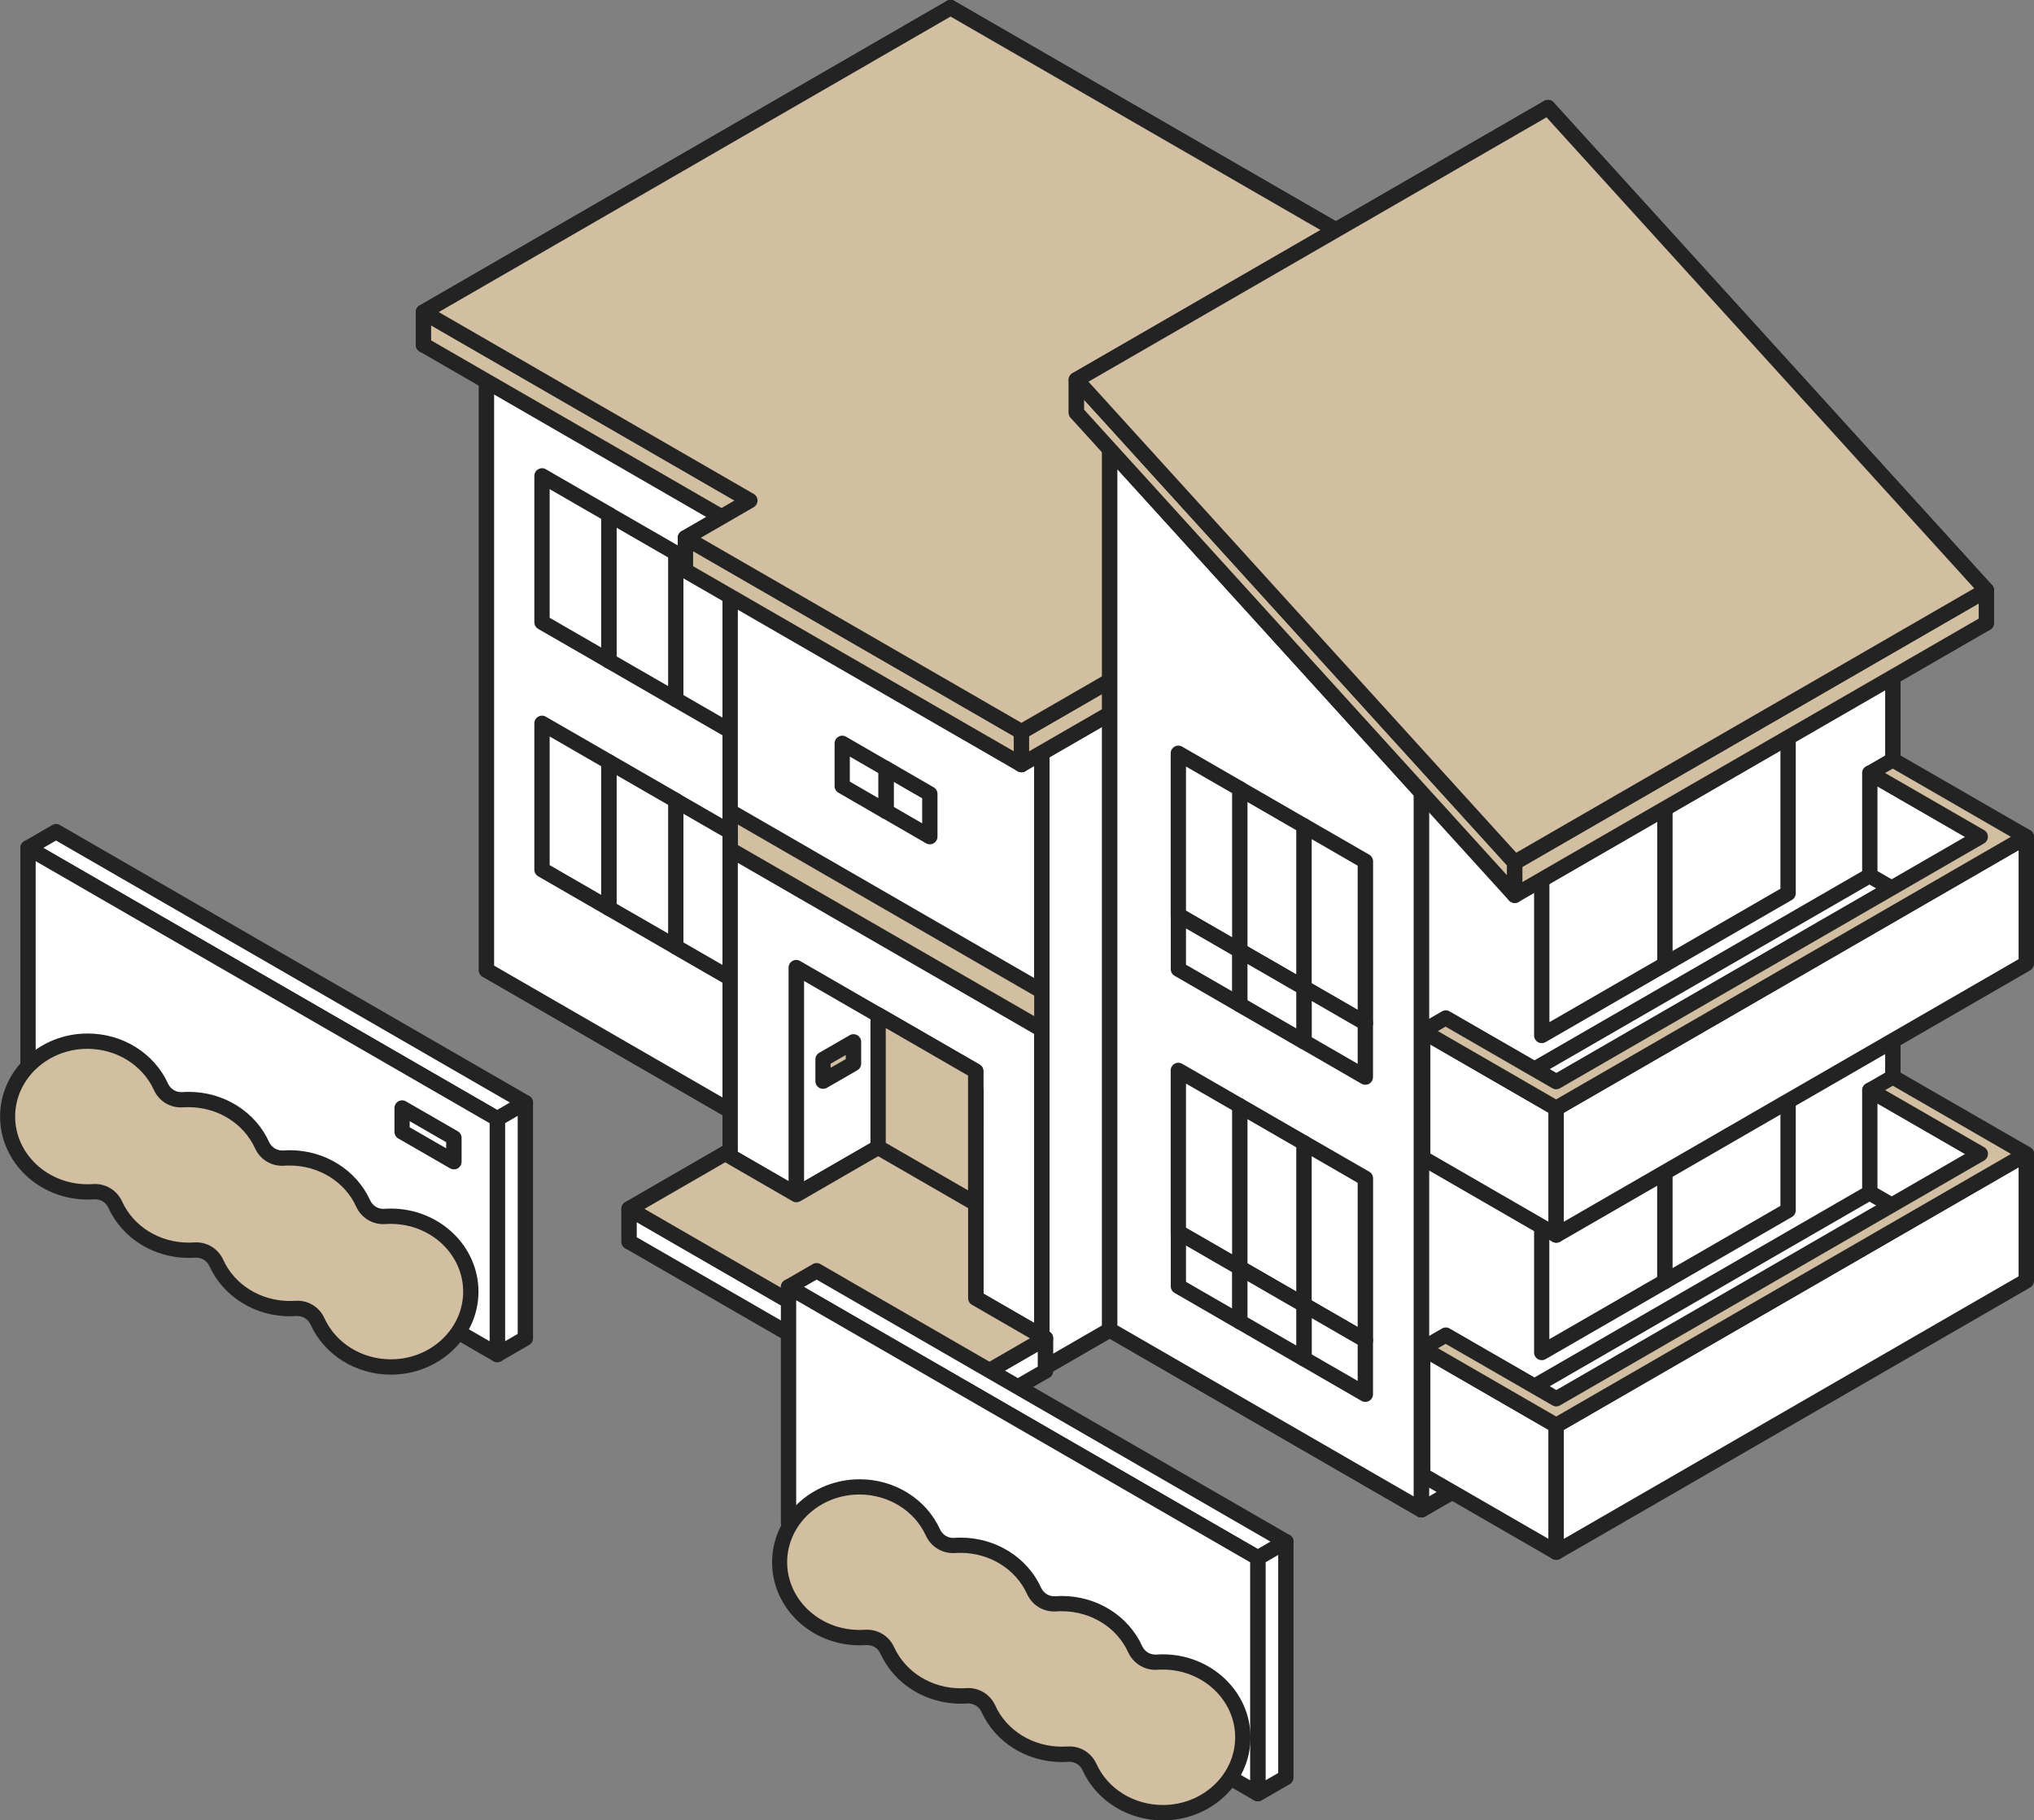 <?xml version="1.0" encoding="UTF-8"?>
<svg id="anime_x5F_house10" xmlns="http://www.w3.org/2000/svg" version="1.1" viewBox="0 0 245.71 219.91">
  <rect x="0" y="0" width="245.71" height="219.91" fill="#808080" stroke="none"/>
  <!-- Generator: Adobe Illustrator 29.2.1, SVG Export Plug-In . SVG Version: 2.1.0 Build 116)  -->
  <defs>
    <style>
      .st0 {
        fill: #232323;
      }

      .st1 {
        fill: #d2bea0;
      }

      .st2 {
        fill: #fff;
      }
    </style>
  </defs>
  <g id="GP03">
    <g id="Axo_Extrusion">
      <g id="Axo_Surface">
        <g>
          <polygon id="Axo_panel" class="st2" points="58.77 117.18 58.77 42.74 115.73 9.86 115.73 84.29 58.77 117.18"/>
          <path class="st0" d="M58.77,118.11c-.16,0-.32-.04-.46-.12-.29-.17-.46-.47-.46-.8V42.74c0-.33.18-.64.46-.8L115.27,9.05c.29-.17.64-.17.93,0,.29.17.46.47.46.8v74.44c0,.33-.18.64-.46.8l-56.96,32.89c-.14.08-.3.12-.46.12ZM59.69,43.28v72.3l55.11-31.82V11.46l-55.11,31.82Z"/>
        </g>
        <g>
          <polygon id="Axo_panel1" data-name="Axo_panel" class="st2" points="96.41 138.91 58.77 117.18 115.73 84.29 153.37 106.03 96.41 138.91"/>
          <path class="st0" d="M96.41,139.84c-.16,0-.32-.04-.46-.12l-37.64-21.73c-.29-.17-.46-.47-.46-.8s.18-.64.46-.8l56.96-32.89c.29-.17.64-.17.93,0l37.64,21.73c.29.17.46.47.46.8s-.18.64-.46.8l-56.96,32.89c-.14.08-.3.12-.46.12ZM60.62,117.18l35.79,20.66,55.11-31.82-35.79-20.66-55.11,31.82Z"/>
        </g>
        <g>
          <polygon id="Axo_panel2" data-name="Axo_panel" class="st2" points="96.41 64.48 96.41 138.91 153.37 106.03 153.37 31.59 96.41 64.48"/>
          <path class="st0" d="M96.41,139.84c-.16,0-.32-.04-.46-.12-.29-.17-.46-.47-.46-.8v-74.44c0-.33.18-.64.46-.8l56.96-32.89c.29-.17.64-.17.93,0,.29.17.46.47.46.8v74.44c0,.33-.18.64-.46.8l-56.96,32.89c-.14.08-.3.12-.46.12ZM97.34,65.01v72.3l55.11-31.82V33.19l-55.11,31.82Z"/>
        </g>
      </g>
      <g>
        <polygon id="Axo_base" class="st2" points="58.77 42.74 58.77 117.18 96.41 138.91 96.41 64.48 58.77 42.74"/>
        <path class="st0" d="M96.41,139.84c-.16,0-.32-.04-.46-.12l-37.64-21.73c-.29-.17-.46-.47-.46-.8V42.74c0-.33.18-.64.46-.8.29-.17.64-.17.93,0l37.64,21.73c.29.17.46.47.46.8v74.44c0,.33-.18.64-.46.8-.14.08-.3.12-.46.12ZM59.69,116.65l35.79,20.66v-72.3l-35.79-20.66v72.3Z"/>
      </g>
      <g>
        <g>
          <g>
            <polygon id="Axo_base1" data-name="Axo_base" class="st2" points="89.7 89.16 89.7 71.47 81.63 66.81 81.63 84.49 89.7 89.16"/>
            <path class="st0" d="M89.7,90.08c-.16,0-.32-.04-.46-.12l-8.08-4.66c-.29-.17-.46-.47-.46-.8v-17.68c0-.33.18-.64.46-.8.29-.17.64-.17.93,0l8.08,4.66c.29.17.46.47.46.8v17.68c0,.33-.18.64-.46.8-.14.08-.3.12-.46.12ZM82.55,83.96l6.22,3.59v-15.54l-6.22-3.59v15.54Z"/>
          </g>
          <g>
            <polygon id="Axo_base2" data-name="Axo_base" class="st2" points="81.63 84.49 81.63 66.81 73.55 62.15 73.55 79.83 81.63 84.49"/>
            <path class="st0" d="M81.63,85.42c-.16,0-.32-.04-.46-.12l-8.08-4.66c-.29-.17-.46-.47-.46-.8v-17.68c0-.33.18-.64.46-.8.29-.17.64-.17.93,0l8.08,4.66c.29.17.46.47.46.8v17.68c0,.33-.18.64-.46.8-.14.08-.3.12-.46.12ZM74.48,79.29l6.23,3.59v-15.54l-6.23-3.59v15.54Z"/>
          </g>
          <g>
            <polygon id="Axo_base3" data-name="Axo_base" class="st2" points="73.55 79.83 73.55 62.15 65.47 57.48 65.47 75.16 73.55 79.83"/>
            <path class="st0" d="M73.55,80.75c-.16,0-.32-.04-.46-.12l-8.08-4.66c-.29-.17-.46-.47-.46-.8v-17.68c0-.33.18-.64.46-.8.29-.17.64-.17.93,0l8.08,4.66c.29.17.46.47.46.8v17.68c0,.33-.18.64-.46.8-.14.08-.3.12-.46.12ZM66.4,74.63l6.22,3.59v-15.54l-6.22-3.59v15.54Z"/>
          </g>
        </g>
        <g>
          <g>
            <polygon id="Axo_base4" data-name="Axo_base" class="st2" points="89.7 119.04 89.7 101.36 81.63 96.69 81.63 114.38 89.7 119.04"/>
            <path class="st0" d="M89.7,119.97c-.16,0-.32-.04-.46-.12l-8.08-4.66c-.29-.17-.46-.47-.46-.8v-17.68c0-.33.18-.64.46-.8.29-.17.64-.17.93,0l8.08,4.66c.29.17.46.47.46.8v17.68c0,.33-.18.64-.46.8-.14.08-.3.12-.46.12ZM82.55,113.84l6.22,3.59v-15.54l-6.22-3.59v15.54Z"/>
          </g>
          <g>
            <polygon id="Axo_base5" data-name="Axo_base" class="st2" points="81.63 114.38 81.63 96.69 73.55 92.03 73.55 109.71 81.63 114.38"/>
            <path class="st0" d="M81.63,115.3c-.16,0-.32-.04-.46-.12l-8.08-4.66c-.29-.17-.46-.47-.46-.8v-17.68c0-.33.18-.64.46-.8.29-.17.64-.17.93,0l8.08,4.66c.29.17.46.47.46.8v17.68c0,.33-.18.64-.46.8-.14.08-.3.12-.46.12ZM74.48,109.18l6.23,3.59v-15.54l-6.23-3.59v15.54Z"/>
          </g>
          <g>
            <polygon id="Axo_base6" data-name="Axo_base" class="st2" points="73.55 109.71 73.55 92.03 65.47 87.37 65.47 105.05 73.55 109.71"/>
            <path class="st0" d="M73.55,110.64c-.16,0-.32-.04-.46-.12l-8.08-4.66c-.29-.17-.46-.47-.46-.8v-17.68c0-.33.18-.64.46-.8.29-.17.64-.17.93,0l8.08,4.66c.29.17.46.47.46.8v17.68c0,.33-.18.64-.46.8-.14.08-.3.12-.46.12ZM66.4,104.51l6.22,3.59v-15.54l-6.22-3.59v15.54Z"/>
          </g>
        </g>
      </g>
    </g>
    <g id="Axo_Extrusion1" data-name="Axo_Extrusion">
      <g>
        <polygon id="Axo_panel3" data-name="Axo_panel" class="st2" points="117.87 129.4 96.19 116.88 161.36 79.26 183.03 91.77 117.87 129.4"/>
        <path class="st0" d="M117.87,130.32c-.16,0-.32-.04-.46-.12l-21.67-12.51c-.29-.17-.46-.47-.46-.8s.18-.64.46-.8l65.16-37.62c.29-.17.64-.17.93,0l21.67,12.51c.29.17.46.47.46.8s-.18.64-.46.8l-65.17,37.62c-.14.08-.3.12-.46.12ZM98.05,116.88l19.82,11.44,63.31-36.55-19.82-11.44-63.31,36.55Z"/>
      </g>
      <g id="Axo_Surface1" data-name="Axo_Surface">
        <g>
          <polygon id="Axo_panel4" data-name="Axo_panel" class="st2" points="88.21 143.65 88.21 69.21 153.37 31.59 153.37 106.03 88.21 143.65"/>
          <path class="st0" d="M88.21,144.58c-.16,0-.32-.04-.46-.12-.29-.17-.46-.47-.46-.8v-74.44c0-.33.18-.64.46-.8l65.16-37.62c.29-.17.64-.17.93,0,.29.17.46.47.46.8v74.44c0,.33-.18.64-.46.8l-65.16,37.62c-.14.08-.3.12-.46.12ZM89.14,69.75v72.3l63.31-36.55V33.19l-63.31,36.55Z"/>
        </g>
        <g>
          <polygon id="Axo_panel5" data-name="Axo_panel" class="st2" points="96.19 148.26 88.21 143.65 153.37 106.03 161.36 110.64 96.19 148.26"/>
          <path class="st0" d="M96.19,149.19c-.16,0-.32-.04-.46-.12l-7.99-4.61c-.29-.17-.46-.47-.46-.8s.18-.64.46-.8l65.16-37.62c.29-.17.64-.17.93,0l7.99,4.61c.29.17.46.47.46.8s-.18.64-.46.8l-65.16,37.62c-.14.08-.3.12-.46.12ZM90.06,143.65l6.13,3.54,63.31-36.55-6.13-3.54-63.31,36.55Z"/>
        </g>
        <g>
          <polygon id="Axo_panel6" data-name="Axo_panel" class="st2" points="96.19 116.88 96.19 148.26 161.36 110.64 161.36 79.26 96.19 116.88"/>
          <path class="st0" d="M96.19,149.19c-.16,0-.32-.04-.46-.12-.29-.17-.46-.47-.46-.8v-31.38c0-.33.18-.64.46-.8l65.16-37.62c.29-.17.64-.17.93,0,.29.17.46.47.46.8v31.38c0,.33-.18.64-.46.8l-65.16,37.62c-.14.08-.3.12-.46.12ZM97.12,117.42v29.24l63.31-36.55v-29.24l-63.31,36.55Z"/>
        </g>
      </g>
      <g id="Axo_Surface2" data-name="Axo_Surface">
        <g>
          <polygon id="Axo_panel7" data-name="Axo_panel" class="st2" points="117.87 160.77 117.87 129.4 183.03 91.77 183.03 123.15 117.87 160.77"/>
          <path class="st0" d="M117.87,161.7c-.16,0-.32-.04-.46-.12-.29-.17-.46-.47-.46-.8v-31.38c0-.33.18-.64.46-.8l65.17-37.62c.29-.17.64-.17.93,0,.29.17.46.47.46.8v31.38c0,.33-.18.64-.46.8l-65.17,37.62c-.14.08-.3.12-.46.12ZM118.79,129.93v29.24l63.31-36.55v-29.24l-63.31,36.55Z"/>
        </g>
        <g>
          <polygon id="Axo_panel8" data-name="Axo_panel" class="st2" points="125.85 165.38 117.87 160.77 183.03 123.15 191.02 127.76 125.85 165.38"/>
          <path class="st0" d="M125.85,166.31c-.16,0-.32-.04-.46-.12l-7.99-4.61c-.29-.17-.46-.47-.46-.8s.18-.64.46-.8l65.17-37.62c.29-.17.64-.17.93,0l7.99,4.61c.29.17.46.47.46.8s-.18.64-.46.8l-65.17,37.62c-.14.08-.3.12-.46.12ZM119.72,160.77l6.13,3.54,63.31-36.55-6.13-3.54-63.31,36.55Z"/>
        </g>
        <g>
          <polygon id="Axo_panel9" data-name="Axo_panel" class="st2" points="125.85 90.95 125.85 165.38 191.02 127.76 191.02 53.32 125.85 90.95"/>
          <path class="st0" d="M125.85,166.31c-.16,0-.32-.04-.46-.12-.29-.17-.46-.47-.46-.8v-74.44c0-.33.18-.64.46-.8l65.17-37.62c.29-.17.64-.17.93,0,.29.17.46.47.46.8v74.44c0,.33-.18.64-.46.8l-65.17,37.62c-.14.08-.3.12-.46.12ZM126.78,91.48v72.3l63.31-36.55V54.93l-63.31,36.55Z"/>
        </g>
      </g>
      <g>
        <polygon id="Axo_base7" data-name="Axo_base" class="st2" points="88.21 69.21 88.21 143.65 96.19 148.26 96.19 116.88 117.87 129.4 117.87 160.77 125.85 165.38 125.85 90.95 88.21 69.21"/>
        <path class="st0" d="M125.85,166.31c-.16,0-.32-.04-.46-.12l-7.99-4.61c-.29-.17-.46-.47-.46-.8v-30.84l-19.82-11.44v29.77c0,.33-.18.64-.46.8-.29.17-.64.17-.93,0l-7.99-4.61c-.29-.17-.46-.47-.46-.8v-74.44c0-.33.18-.64.46-.8.29-.17.64-.17.93,0l37.64,21.73c.29.17.46.47.46.8v74.44c0,.33-.18.64-.46.8-.14.08-.3.12-.46.12ZM118.79,160.24l6.13,3.54v-72.3l-35.79-20.66v72.3l6.13,3.54v-29.77c0-.33.18-.64.46-.8.29-.17.64-.17.93,0l21.67,12.51c.29.17.46.47.46.8v30.84Z"/>
      </g>
      <g>
        <g id="Axo_Extrusion2" data-name="Axo_Extrusion">
          <g id="Axo_Surface3" data-name="Axo_Surface">
            <g>
              <polygon id="Axo_panel10" data-name="Axo_panel" class="st2" points="117.87 156.8 125.86 161.42 126.28 161.66 126.28 165.62 125.86 165.39 117.87 160.77 117.87 156.8"/>
              <path class="st0" d="M126.28,166.55c-.16,0-.31-.04-.45-.12l-.42-.24-8-4.62c-.29-.17-.46-.47-.46-.8v-3.97c0-.33.18-.64.46-.8.29-.17.64-.17.93,0l8.4,4.85c.29.16.47.47.47.81v3.97c0,.33-.17.63-.46.8-.14.08-.31.13-.47.13ZM118.8,160.24l6.56,3.79v-1.83l-6.56-3.79v1.83Z"/>
            </g>
            <g>
              <polygon id="Axo_panel11" data-name="Axo_panel" class="st2" points="117.87 131.78 117.87 156.8 117.87 160.77 117.87 135.75 117.87 131.78"/>
              <path class="st0" d="M117.87,161.7c-.51,0-.93-.41-.93-.93v-28.99c0-.51.41-.93.93-.93s.93.41.93.93v28.99c0,.51-.41.93-.93.93Z"/>
            </g>
            <g>
              <polygon id="Axo_panel12" data-name="Axo_panel" class="st2" points="96.2 144.29 117.87 131.78 117.87 135.75 96.2 148.26 96.2 144.29"/>
              <path class="st0" d="M96.2,149.19c-.16,0-.32-.04-.46-.12-.29-.17-.46-.47-.46-.8v-3.97c0-.33.18-.64.46-.8l21.67-12.51c.29-.17.64-.17.93,0,.29.17.46.47.46.8v3.97c0,.33-.18.64-.46.8l-21.67,12.51c-.14.08-.3.12-.46.12ZM97.12,144.83v1.83l19.82-11.44v-1.83l-19.82,11.44Z"/>
            </g>
            <g>
              <polygon id="Axo_panel13" data-name="Axo_panel" class="st2" points="87.59 139.32 88.21 139.68 96.2 144.29 96.2 148.26 88.21 143.65 87.59 143.29 87.59 139.32"/>
              <path class="st0" d="M96.2,149.19c-.16,0-.32-.04-.46-.12l-8.61-4.97c-.29-.17-.46-.47-.46-.8v-3.97c0-.33.18-.64.46-.8.29-.17.64-.17.93,0l8.61,4.97c.29.17.46.47.46.8v3.97c0,.33-.18.64-.46.8-.14.08-.3.12-.46.12ZM88.51,142.75l6.76,3.9v-1.83l-6.76-3.9v1.83Z"/>
            </g>
            <g>
              <polygon id="Axo_panel14" data-name="Axo_panel" class="st2" points="75.99 146.03 87.59 139.32 87.59 143.29 75.99 149.99 75.99 146.03"/>
              <path class="st0" d="M75.99,150.92c-.16,0-.32-.04-.46-.12-.29-.17-.46-.47-.46-.8v-3.97c0-.33.18-.64.46-.8l11.6-6.7c.29-.17.64-.17.93,0,.29.17.46.47.46.8v3.97c0,.33-.18.64-.46.8l-11.6,6.7c-.14.08-.3.12-.46.12ZM76.92,146.56v1.83l9.74-5.63v-1.83l-9.74,5.63Z"/>
            </g>
            <g>
              <polygon id="Axo_panel15" data-name="Axo_panel" class="st2" points="114.67 168.36 75.99 146.03 75.99 149.99 114.67 172.33 114.67 168.36"/>
              <path class="st0" d="M114.67,173.25c-.16,0-.32-.04-.46-.12l-38.68-22.33c-.29-.17-.46-.47-.46-.8v-3.97c0-.33.18-.64.46-.8.29-.17.64-.17.93,0l38.68,22.33c.29.17.46.47.46.8v3.97c0,.33-.18.64-.46.8-.14.08-.3.12-.46.12ZM76.92,149.46l36.83,21.26v-1.83l-36.83-21.26v1.83Z"/>
            </g>
          </g>
          <g>
            <polygon id="Axo_panel16" data-name="Axo_panel" class="st2" points="126.28 161.66 125.86 161.89 122.84 163.64 114.67 168.36 114.67 172.33 122.84 167.61 125.86 165.86 126.28 165.62 126.28 161.66"/>
            <path class="st0" d="M114.67,173.25c-.16,0-.32-.04-.46-.12-.29-.17-.46-.47-.46-.8v-3.97c0-.33.18-.64.46-.8l11.62-6.71c.29-.16.64-.16.92,0,.28.17.46.47.46.8v3.97c0,.33-.18.64-.47.81l-3.43,1.98-8.17,4.72c-.14.08-.3.12-.46.12ZM115.6,168.9v1.83l9.76-5.64v-1.83l-9.76,5.64Z"/>
          </g>
          <g>
            <polygon id="Axo_base8" data-name="Axo_base" class="st1" points="126.28 161.66 125.86 161.42 117.87 156.8 117.87 131.78 96.2 144.29 88.21 139.68 87.59 139.32 75.99 146.03 114.67 168.36 122.84 163.64 125.86 161.89 126.28 161.66"/>
            <path class="st0" d="M114.67,169.29c-.16,0-.32-.04-.46-.12l-38.68-22.33c-.29-.17-.46-.47-.46-.8s.18-.64.46-.8l11.6-6.7c.29-.17.64-.17.93,0l8.15,4.71,21.21-12.24c.29-.17.64-.17.93,0,.29.17.46.47.46.8v24.48l7.94,4.58c.29.16.47.47.47.81s-.18.64-.47.81l-3.43,1.98-8.17,4.72c-.14.08-.3.12-.46.12ZM77.84,146.03l36.83,21.27,9.75-5.63-7.01-4.05c-.29-.17-.46-.47-.46-.8v-23.42l-20.28,11.71c-.29.17-.64.17-.93,0l-8.14-4.7-9.75,5.63Z"/>
          </g>
        </g>
        <g>
          <g>
            <polygon id="Axo_base9" data-name="Axo_base" class="st1" points="117.87 145.41 117.87 129.4 106.07 122.58 106.07 138.59 117.87 145.41"/>
            <path class="st0" d="M117.87,146.33c-.16,0-.32-.04-.46-.12l-11.8-6.81c-.29-.17-.46-.47-.46-.8v-16.01c0-.33.18-.64.46-.8.29-.17.64-.17.93,0l11.8,6.81c.29.17.46.47.46.8v16.01c0,.33-.18.64-.46.8-.14.08-.3.12-.46.12ZM107,138.06l9.94,5.74v-13.87l-9.94-5.74v13.87Z"/>
          </g>
          <g>
            <polygon id="Axo_base10" data-name="Axo_base" class="st1" points="103.1 125.84 99.42 127.97 99.42 130.6 103.1 128.47 103.1 125.84"/>
            <path class="st0" d="M99.42,131.53c-.16,0-.32-.04-.46-.12-.29-.17-.46-.47-.46-.8v-2.63c0-.33.18-.64.46-.8l3.68-2.12c.29-.17.64-.17.93,0,.29.17.46.47.46.8v2.63c0,.33-.18.64-.46.8l-3.68,2.12c-.14.08-.3.12-.46.12ZM100.34,128.5v.49l1.83-1.05v-.49l-1.83,1.05Z"/>
          </g>
        </g>
      </g>
      <g>
        <g>
          <polygon id="Axo_base11" data-name="Axo_base" class="st2" points="112.32 101.07 112.32 95.9 107.03 92.85 107.03 98.01 112.32 101.07"/>
          <path class="st0" d="M112.32,101.99c-.16,0-.32-.04-.46-.12l-5.29-3.06c-.29-.17-.46-.47-.46-.8v-5.16c0-.33.18-.64.46-.8.29-.17.64-.17.93,0l5.29,3.06c.29.17.46.47.46.8v5.16c0,.33-.18.64-.46.8-.14.08-.3.12-.46.12ZM107.96,97.47l3.44,1.99v-3.02l-3.44-1.99v3.02Z"/>
        </g>
        <g>
          <polygon id="Axo_base12" data-name="Axo_base" class="st2" points="107.03 98.01 107.03 92.85 101.74 89.79 101.74 94.95 107.03 98.01"/>
          <path class="st0" d="M107.03,98.94c-.16,0-.32-.04-.46-.12l-5.29-3.06c-.29-.17-.46-.47-.46-.8v-5.16c0-.33.18-.64.46-.8.29-.17.64-.17.93,0l5.29,3.06c.29.17.46.47.46.8v5.16c0,.33-.18.64-.46.8-.14.08-.3.12-.46.12ZM102.66,94.42l3.44,1.99v-3.02l-3.44-1.99v3.02Z"/>
        </g>
      </g>
      <g>
        <polygon id="Axo_base13" data-name="Axo_base" class="st1" points="125.85 124.36 125.85 119.74 88.21 98.01 88.21 102.63 125.85 124.36"/>
        <path class="st0" d="M125.85,125.29c-.16,0-.32-.04-.46-.12l-37.64-21.73c-.29-.17-.46-.47-.46-.8v-4.62c0-.33.18-.64.46-.8.29-.17.64-.17.93,0l37.64,21.73c.29.17.46.47.46.8v4.62c0,.33-.18.64-.46.8-.14.08-.3.12-.46.12ZM89.14,102.09l35.79,20.66v-2.48l-35.79-20.66v2.48Z"/>
      </g>
    </g>
    <g id="Axo_Extrusion3" data-name="Axo_Extrusion">
      <g id="Axo_Surface4" data-name="Axo_Surface">
        <g>
          <polygon id="Axo_panel17" data-name="Axo_panel" class="st1" points="114.83 .93 194.88 47.13 194.88 51.09 114.83 4.89 114.83 .93"/>
          <path class="st0" d="M194.88,52.02c-.16,0-.32-.04-.46-.12L114.37,5.7c-.29-.17-.46-.47-.46-.8V.93c0-.33.18-.64.46-.8.29-.17.64-.17.93,0l80.04,46.2c.29.17.46.47.46.8v3.97c0,.33-.18.64-.46.8-.14.08-.3.12-.46.12ZM115.76,4.36l78.19,45.13v-1.83L115.76,2.53v1.83Z"/>
        </g>
        <g>
          <polygon id="Axo_panel18" data-name="Axo_panel" class="st1" points="51.15 37.69 114.83 .93 114.83 4.89 51.15 41.66 51.15 37.69"/>
          <path class="st0" d="M51.15,42.59c-.16,0-.32-.04-.46-.12-.29-.17-.46-.47-.46-.8v-3.97c0-.33.18-.64.46-.8L114.37.12c.29-.17.64-.17.93,0,.29.17.46.47.46.8v3.97c0,.33-.18.64-.46.8l-63.68,36.76c-.14.08-.3.12-.46.12ZM52.08,38.23v1.83L113.9,4.36v-1.83l-61.83,35.7Z"/>
        </g>
        <g>
          <polygon id="Axo_panel19" data-name="Axo_panel" class="st1" points="90.6 60.46 51.15 37.69 51.15 41.66 90.6 64.43 90.6 60.46"/>
          <path class="st0" d="M90.6,65.36c-.16,0-.32-.04-.46-.12l-39.44-22.77c-.29-.17-.46-.47-.46-.8v-3.97c0-.33.18-.64.46-.8.29-.17.64-.17.93,0l39.44,22.77c.29.17.46.47.46.8v3.97c0,.33-.18.64-.46.8-.14.08-.3.12-.46.12ZM52.08,41.12l37.59,21.7v-1.83l-37.59-21.7v1.83Z"/>
        </g>
      </g>
      <g>
        <polygon id="Axo_panel20" data-name="Axo_panel" class="st1" points="82.8 64.96 90.6 60.46 90.6 64.43 82.8 68.93 82.8 64.96"/>
        <path class="st0" d="M82.8,69.86c-.16,0-.32-.04-.46-.12-.29-.17-.46-.47-.46-.8v-3.97c0-.33.18-.64.46-.8l7.79-4.5c.29-.17.64-.17.93,0,.29.17.46.47.46.8v3.97c0,.33-.18.64-.46.8l-7.79,4.5c-.14.08-.3.12-.46.12ZM83.73,65.5v1.83l5.94-3.43v-1.83l-5.94,3.43Z"/>
      </g>
      <g>
        <polygon id="Axo_panel21" data-name="Axo_panel" class="st1" points="123.39 88.4 82.8 64.96 82.8 68.93 123.39 92.37 123.39 88.4"/>
        <path class="st0" d="M123.39,93.29c-.16,0-.32-.04-.46-.12l-40.59-23.43c-.29-.17-.46-.47-.46-.8v-3.97c0-.33.18-.64.46-.8.29-.17.64-.17.93,0l40.59,23.43c.29.17.46.47.46.8v3.97c0,.33-.18.64-.46.8-.14.08-.3.12-.46.12ZM83.73,68.4l38.74,22.36v-1.83l-38.74-22.36v1.83Z"/>
      </g>
      <g>
        <polygon id="Axo_panel22" data-name="Axo_panel" class="st1" points="194.88 47.13 123.39 88.4 123.39 92.37 194.88 51.09 194.88 47.13"/>
        <path class="st0" d="M123.39,93.29c-.16,0-.32-.04-.46-.12-.29-.17-.46-.47-.46-.8v-3.97c0-.33.18-.64.46-.8l71.48-41.27c.29-.17.64-.17.93,0,.29.17.46.47.46.8v3.97c0,.33-.18.64-.46.8l-71.48,41.27c-.14.08-.3.12-.46.12ZM124.32,88.93v1.83l69.63-40.2v-1.83l-69.63,40.2Z"/>
      </g>
      <g>
        <polygon id="Axo_base14" data-name="Axo_base" class="st1" points="194.88 47.13 114.83 .93 51.15 37.69 90.6 60.46 82.8 64.96 123.39 88.4 194.88 47.13"/>
        <path class="st0" d="M123.39,89.33c-.16,0-.32-.04-.46-.12l-40.59-23.43c-.29-.17-.46-.47-.46-.8s.18-.64.46-.8l6.4-3.7-38.05-21.97c-.29-.17-.46-.47-.46-.8s.18-.64.46-.8L114.37.12c.29-.17.64-.17.93,0l80.04,46.2c.29.17.46.47.46.8s-.18.64-.46.8l-71.48,41.27c-.14.08-.3.12-.46.12ZM84.65,64.96l38.74,22.36,69.63-40.2L114.83,2l-61.83,35.7,38.05,21.97c.29.17.46.47.46.8s-.18.64-.46.8l-6.4,3.7Z"/>
      </g>
    </g>
  </g>
  <g id="GP02">
    <g id="Axo_Extrusion4" data-name="Axo_Extrusion">
      <g id="Axo_Surface5" data-name="Axo_Surface">
        <g>
          <polygon id="Axo_panel23" data-name="Axo_panel" class="st2" points="134.05 160.65 134.05 54.27 191.02 21.39 191.02 127.76 134.05 160.65"/>
          <path class="st0" d="M134.05,161.57c-.16,0-.32-.04-.46-.12-.29-.17-.46-.47-.46-.8V54.27c0-.33.18-.64.46-.8l56.96-32.89c.29-.17.64-.17.93,0,.29.17.46.47.46.8v106.37c0,.33-.18.64-.46.8l-56.96,32.89c-.14.08-.3.12-.46.12ZM134.98,54.81v104.23l55.11-31.82V22.99l-55.11,31.82Z"/>
        </g>
        <g>
          <polygon id="Axo_panel24" data-name="Axo_panel" class="st2" points="171.7 182.38 134.05 160.65 191.02 127.76 228.66 149.49 171.7 182.38"/>
          <path class="st0" d="M171.7,183.31c-.16,0-.32-.04-.46-.12l-37.64-21.73c-.29-.17-.46-.47-.46-.8s.18-.64.46-.8l56.96-32.89c.29-.17.64-.17.93,0l37.64,21.73c.29.17.46.47.46.8s-.18.64-.46.8l-56.96,32.89c-.14.08-.3.12-.46.12ZM135.91,160.65l35.79,20.66,55.11-31.82-35.79-20.66-55.11,31.82Z"/>
        </g>
        <g>
          <polygon id="Axo_panel25" data-name="Axo_panel" class="st2" points="171.7 95.72 171.7 182.38 228.66 149.49 228.66 62.83 171.7 95.72"/>
          <path class="st0" d="M171.7,183.31c-.16,0-.32-.04-.46-.12-.29-.17-.46-.47-.46-.8v-86.66c0-.33.18-.64.46-.8l56.96-32.89c.29-.17.64-.17.93,0,.29.17.46.47.46.8v86.66c0,.33-.18.64-.46.8l-56.96,32.89c-.14.08-.3.12-.46.12ZM172.62,96.25v84.52l55.11-31.82v-84.52l-55.11,31.82Z"/>
        </g>
      </g>
      <g>
        <polygon id="Axo_panel26" data-name="Axo_panel" class="st2" points="134.05 54.27 171.7 95.72 228.66 62.83 191.02 21.39 134.05 54.27"/>
        <path class="st0" d="M171.7,96.65c-.25,0-.5-.1-.69-.3l-37.64-41.44c-.19-.21-.27-.49-.23-.77s.21-.52.45-.66l56.96-32.89c.38-.22.85-.14,1.15.18l37.64,41.44c.19.21.27.49.23.77-.04.28-.21.52-.45.66l-56.96,32.89c-.14.08-.3.12-.46.12ZM135.51,54.5l36.37,40.04,55.32-31.94-36.37-40.04-55.32,31.94Z"/>
      </g>
      <g>
        <polygon id="Axo_base15" data-name="Axo_base" class="st2" points="134.05 54.27 134.05 160.65 171.7 182.38 171.7 95.72 134.05 54.27"/>
        <path class="st0" d="M171.7,183.31c-.16,0-.32-.04-.46-.12l-37.64-21.73c-.29-.17-.46-.47-.46-.8V54.27c0-.38.24-.73.59-.86.36-.14.76-.04,1.02.24l37.64,41.44c.15.17.24.39.24.62v86.66c0,.33-.18.64-.46.8-.14.08-.3.12-.46.12ZM134.98,160.11l35.79,20.66v-84.7l-35.79-39.4v103.44Z"/>
      </g>
      <g>
        <g>
          <g>
            <polygon id="Axo_base16" data-name="Axo_base" class="st2" points="164.94 123.6 164.94 104.04 157.51 99.76 157.51 119.31 164.94 123.6"/>
            <path class="st0" d="M164.94,124.53c-.16,0-.32-.04-.46-.12l-7.42-4.28c-.29-.17-.46-.47-.46-.8v-19.56c0-.33.18-.64.46-.8.29-.17.64-.17.93,0l7.42,4.28c.29.17.46.47.46.8v19.56c0,.33-.18.64-.46.8-.14.08-.3.12-.46.12ZM158.44,118.78l5.57,3.22v-17.42l-5.57-3.22v17.42Z"/>
          </g>
          <g>
            <polygon id="Axo_base17" data-name="Axo_base" class="st2" points="157.52 119.32 157.52 99.76 149.76 95.28 149.76 114.84 157.52 119.32"/>
            <path class="st0" d="M157.52,120.25c-.16,0-.32-.04-.46-.12l-7.76-4.48c-.29-.17-.46-.47-.46-.8v-19.56c0-.33.18-.64.46-.8.29-.17.64-.17.93,0l7.76,4.48c.29.17.46.47.46.8v19.56c0,.33-.18.64-.46.8-.14.08-.3.12-.46.12ZM150.68,114.3l5.91,3.41v-17.42l-5.91-3.41v17.42Z"/>
          </g>
          <g>
            <polygon id="Axo_base18" data-name="Axo_base" class="st2" points="149.76 114.84 149.76 95.28 142.34 91 142.34 110.55 149.76 114.84"/>
            <path class="st0" d="M149.76,115.76c-.16,0-.32-.04-.46-.12l-7.42-4.28c-.29-.17-.46-.47-.46-.8v-19.56c0-.33.18-.64.46-.8.29-.17.64-.17.93,0l7.42,4.28c.29.17.46.47.46.8v19.56c0,.33-.18.64-.46.8-.14.08-.3.12-.46.12ZM143.27,110.02l5.57,3.21v-17.42l-5.57-3.21v17.42Z"/>
          </g>
          <g>
            <polygon id="Axo_base19" data-name="Axo_base" class="st2" points="164.93 130.12 164.93 123.6 157.52 119.32 157.52 125.84 164.93 130.12"/>
            <path class="st0" d="M164.93,131.04c-.16,0-.32-.04-.46-.12l-7.41-4.28c-.29-.17-.46-.47-.46-.8v-6.52c0-.33.18-.64.46-.8.29-.17.64-.17.93,0l7.41,4.28c.29.17.46.47.46.8v6.52c0,.33-.18.64-.46.8-.14.08-.3.12-.46.12ZM158.45,125.3l5.56,3.21v-4.38l-5.56-3.21v4.38Z"/>
          </g>
          <g>
            <polygon id="Axo_base20" data-name="Axo_base" class="st2" points="157.52 125.84 157.52 119.32 149.76 114.84 149.76 121.36 157.52 125.84"/>
            <path class="st0" d="M157.52,126.77c-.16,0-.32-.04-.46-.12l-7.76-4.48c-.29-.17-.46-.47-.46-.8v-6.52c0-.33.18-.64.46-.8.29-.17.64-.17.93,0l7.76,4.48c.29.17.46.47.46.8v6.52c0,.33-.18.64-.46.8-.14.08-.3.12-.46.12ZM150.68,120.82l5.91,3.41v-4.38l-5.91-3.41v4.38Z"/>
          </g>
          <g>
            <polygon id="Axo_base21" data-name="Axo_base" class="st2" points="149.76 121.36 149.76 114.84 142.34 110.56 142.34 117.08 149.76 121.36"/>
            <path class="st0" d="M149.76,122.28c-.16,0-.32-.04-.46-.12l-7.41-4.28c-.29-.17-.46-.47-.46-.8v-6.52c0-.33.18-.64.46-.8.29-.17.64-.17.93,0l7.41,4.28c.29.17.46.47.46.8v6.52c0,.33-.18.64-.46.8-.14.08-.3.12-.46.12ZM143.27,116.54l5.56,3.21v-4.38l-5.56-3.21v4.38Z"/>
          </g>
        </g>
        <g>
          <g>
            <polygon id="Axo_base22" data-name="Axo_base" class="st2" points="164.94 161.91 164.94 142.35 157.52 138.07 157.52 157.62 164.94 161.91"/>
            <path class="st0" d="M164.94,162.83c-.16,0-.32-.04-.46-.12l-7.42-4.28c-.29-.17-.46-.47-.46-.8v-19.56c0-.33.18-.64.46-.8.29-.17.64-.17.93,0l7.42,4.28c.29.17.46.47.46.8v19.56c0,.33-.18.64-.46.8-.14.08-.3.12-.46.12ZM158.44,157.09l5.57,3.22v-17.42l-5.57-3.22v17.42Z"/>
          </g>
          <g>
            <polygon id="Axo_base23" data-name="Axo_base" class="st2" points="157.52 157.63 157.52 138.07 149.76 133.58 149.76 153.14 157.52 157.63"/>
            <path class="st0" d="M157.52,158.55c-.16,0-.32-.04-.46-.12l-7.76-4.48c-.29-.17-.46-.47-.46-.8v-19.56c0-.33.18-.64.46-.8.29-.17.64-.17.93,0l7.76,4.48c.29.17.46.47.46.8v19.56c0,.33-.18.64-.46.8-.14.08-.3.12-.46.12ZM150.68,152.61l5.91,3.41v-17.42l-5.91-3.41v17.42Z"/>
          </g>
          <g>
            <polygon id="Axo_base24" data-name="Axo_base" class="st2" points="149.76 153.14 149.76 133.59 142.34 129.3 142.34 148.86 149.76 153.14"/>
            <path class="st0" d="M149.76,154.07c-.16,0-.32-.04-.46-.12l-7.42-4.28c-.29-.17-.46-.47-.46-.8v-19.56c0-.33.18-.64.46-.8.29-.17.64-.17.93,0l7.42,4.28c.29.17.46.47.46.8v19.56c0,.33-.18.64-.46.8-.14.08-.3.12-.46.12ZM143.27,148.32l5.57,3.21v-17.42l-5.57-3.21v17.42Z"/>
          </g>
          <g>
            <polygon id="Axo_base25" data-name="Axo_base" class="st2" points="164.93 168.42 164.93 161.9 157.52 157.63 157.52 164.15 164.93 168.42"/>
            <path class="st0" d="M164.93,169.35c-.16,0-.32-.04-.46-.12l-7.41-4.28c-.29-.17-.46-.47-.46-.8v-6.52c0-.33.18-.64.46-.8.29-.17.64-.17.93,0l7.41,4.28c.29.17.46.47.46.8v6.52c0,.33-.18.64-.46.8-.14.08-.3.12-.46.12ZM158.45,163.61l5.56,3.21v-4.38l-5.56-3.21v4.38Z"/>
          </g>
          <g>
            <polygon id="Axo_base26" data-name="Axo_base" class="st2" points="157.52 164.15 157.52 157.63 149.76 153.14 149.76 159.66 157.52 164.15"/>
            <path class="st0" d="M157.52,165.07c-.16,0-.32-.04-.46-.12l-7.76-4.48c-.29-.17-.46-.47-.46-.8v-6.52c0-.33.18-.64.46-.8.29-.17.64-.17.93,0l7.76,4.48c.29.17.46.47.46.8v6.52c0,.33-.18.64-.46.8-.14.08-.3.12-.46.12ZM150.68,159.13l5.91,3.41v-4.38l-5.91-3.41v4.38Z"/>
          </g>
          <g>
            <polygon id="Axo_base27" data-name="Axo_base" class="st2" points="149.76 159.66 149.76 153.14 142.35 148.86 142.35 155.38 149.76 159.66"/>
            <path class="st0" d="M149.76,160.59c-.16,0-.32-.04-.46-.12l-7.41-4.28c-.29-.17-.46-.47-.46-.8v-6.52c0-.33.18-.64.46-.8.29-.17.64-.17.93,0l7.41,4.28c.29.17.46.47.46.8v6.52c0,.33-.18.64-.46.8-.14.08-.3.12-.46.12ZM143.27,154.85l5.56,3.21v-4.38l-5.56-3.21v4.38Z"/>
          </g>
        </g>
      </g>
      <g>
        <g>
          <g>
            <g>
              <polygon class="st2" points="201.12 128.71 201.12 154.79 193.65 159.11 186.24 163.39 186.24 137.31 193.65 133.03 201.12 128.71"/>
              <path class="st0" d="M186.24,164.31c-.16,0-.32-.04-.46-.12-.29-.17-.46-.47-.46-.8v-26.08c0-.33.18-.64.46-.8l14.88-8.59c.29-.17.64-.17.93,0,.29.17.46.47.46.8v26.08c0,.33-.18.64-.46.8l-14.88,8.59c-.14.08-.3.12-.46.12ZM187.16,137.84v23.94l13.03-7.52v-23.94l-13.03,7.52Z"/>
            </g>
            <g>
              <polygon class="st2" points="201.41 154.63 201.12 154.79 201.12 128.71 201.41 128.54 216 120.12 216 146.2 201.41 154.63"/>
              <path class="st0" d="M201.12,155.72c-.16,0-.32-.04-.46-.12-.29-.17-.46-.47-.46-.8v-26.08c0-.33.18-.64.46-.8l14.88-8.59c.29-.17.64-.17.93,0,.29.17.46.47.46.8v26.08c0,.33-.18.64-.46.8l-14.88,8.59c-.14.08-.3.12-.46.12ZM202.05,129.25v23.94l13.03-7.52v-23.94l-13.03,7.52Z"/>
            </g>
          </g>
          <g id="Axo_Extrusion5" data-name="Axo_Extrusion">
            <g>
              <polygon id="Axo_panel27" data-name="Axo_panel" class="st2" points="184.41 182.49 238.38 151.33 225.84 144.09 171.87 175.25 184.41 182.49"/>
              <path class="st0" d="M184.41,183.42c-.16,0-.32-.04-.46-.12l-12.54-7.24c-.29-.17-.46-.47-.46-.8s.18-.64.46-.8l53.97-31.16c.29-.17.64-.17.93,0l12.54,7.24c.29.17.46.47.46.8s-.18.64-.46.8l-53.97,31.16c-.14.08-.3.12-.46.12ZM173.72,175.25l10.69,6.17,52.12-30.09-10.69-6.17-52.12,30.09Z"/>
            </g>
            <g id="Axo_Extrusion6" data-name="Axo_Extrusion">
              <g>
                <polygon id="Axo_panel28" data-name="Axo_panel" class="st2" points="239.22 139.4 225.87 131.7 225.87 144.07 239.22 151.77 239.22 139.4"/>
                <path class="st0" d="M239.22,152.7c-.16,0-.32-.04-.46-.12l-13.35-7.7c-.29-.17-.46-.47-.46-.8v-12.37c0-.33.18-.64.46-.8.29-.17.64-.17.93,0l13.35,7.7c.29.17.46.47.46.8v12.37c0,.33-.18.64-.46.8-.14.08-.3.12-.46.12ZM226.8,143.53l11.5,6.63v-10.23l-11.5-6.63v10.23Z"/>
              </g>
              <g>
                <polygon class="st2" points="171.87 162.88 187.99 172.19 187.99 187.5 171.87 178.19 171.87 162.88"/>
                <path class="st0" d="M187.99,188.43c-.16,0-.32-.04-.46-.12l-16.13-9.31c-.29-.17-.46-.47-.46-.8v-15.32c0-.33.18-.64.47-.8.29-.17.64-.17.93,0l16.12,9.31c.29.17.46.47.46.8v15.31c0,.33-.17.64-.46.8-.14.08-.3.12-.46.12ZM172.79,177.66l14.27,8.24v-13.17s-14.27-8.24-14.27-8.24v13.18Z"/>
              </g>
              <g>
                <polygon class="st2" points="187.99 172.19 244.78 139.4 244.78 154.72 187.99 187.5 187.99 172.19"/>
                <path class="st0" d="M187.99,188.43c-.16,0-.32-.04-.46-.12-.29-.17-.46-.47-.46-.8v-15.31c0-.33.17-.64.46-.8l56.79-32.79c.29-.17.64-.17.93,0,.29.17.46.47.46.8v15.32c0,.33-.18.64-.46.8l-56.79,32.79c-.14.08-.3.12-.46.12ZM188.91,172.73v13.17s54.94-31.72,54.94-31.72v-13.18s-54.94,31.72-54.94,31.72Z"/>
              </g>
              <g>
                <polygon id="Axo_base28" data-name="Axo_base" class="st1" points="244.78 139.4 228.65 130.09 225.87 131.7 239.22 139.4 188 168.98 174.65 161.27 171.87 162.88 187.99 172.19 244.78 139.4"/>
                <path class="st0" d="M187.99,173.12c-.16,0-.32-.04-.46-.12l-16.12-9.31c-.29-.17-.46-.47-.46-.8s.18-.64.46-.8l2.78-1.6c.29-.17.64-.17.93,0l12.89,7.43,49.37-28.51-11.96-6.9c-.29-.17-.46-.47-.46-.8s.18-.64.46-.8l2.78-1.6c.29-.17.64-.17.93,0l16.13,9.3c.29.17.46.47.46.8s-.18.64-.46.8l-56.79,32.79c-.14.08-.3.12-.46.12ZM173.72,162.88l14.27,8.24,54.94-31.72-14.27-8.24-.93.53,11.96,6.9c.29.17.46.47.46.8s-.18.64-.46.8l-51.23,29.58c-.29.17-.64.17-.93,0l-12.89-7.43-.93.53Z"/>
              </g>
            </g>
          </g>
        </g>
        <g>
          <g>
            <g>
              <polygon class="st2" points="201.12 90.41 201.12 116.49 193.65 120.8 186.24 125.08 186.24 99 193.65 94.72 201.12 90.41"/>
              <path class="st0" d="M186.24,126.01c-.16,0-.32-.04-.46-.12-.29-.17-.46-.47-.46-.8v-26.08c0-.33.18-.64.46-.8l14.88-8.59c.29-.17.64-.17.93,0,.29.17.46.47.46.8v26.08c0,.33-.18.64-.46.8l-14.88,8.59c-.14.08-.3.12-.46.12ZM187.17,99.54v23.94l13.03-7.52v-23.94l-13.03,7.52Z"/>
            </g>
            <g>
              <polygon class="st2" points="201.41 116.32 201.12 116.49 201.12 90.41 201.41 90.24 216 81.82 216 107.9 201.41 116.32"/>
              <path class="st0" d="M201.12,117.42c-.16,0-.32-.04-.46-.12-.29-.17-.46-.47-.46-.8v-26.08c0-.33.18-.64.46-.8l14.88-8.59c.29-.17.64-.17.93,0,.29.17.46.47.46.8v26.08c0,.33-.18.64-.46.8l-14.59,8.42h0l-.29.17c-.14.08-.3.12-.46.12ZM202.05,90.94v23.94l13.03-7.52v-23.94l-13.03,7.52Z"/>
            </g>
          </g>
          <g id="Axo_Extrusion7" data-name="Axo_Extrusion">
            <g>
              <polygon id="Axo_panel29" data-name="Axo_panel" class="st2" points="184.41 144.18 238.38 113.02 225.84 105.78 171.87 136.94 184.41 144.18"/>
              <path class="st0" d="M184.41,145.11c-.16,0-.32-.04-.46-.12l-12.54-7.24c-.29-.17-.46-.47-.46-.8s.18-.64.46-.8l53.97-31.16c.29-.17.64-.17.93,0l12.54,7.24c.29.17.46.47.46.8s-.18.64-.46.8l-53.97,31.16c-.14.08-.3.12-.46.12ZM173.72,136.94l10.69,6.17,52.12-30.09-10.69-6.17-52.12,30.09Z"/>
            </g>
            <g id="Axo_Extrusion8" data-name="Axo_Extrusion">
              <g>
                <polygon id="Axo_panel30" data-name="Axo_panel" class="st2" points="239.22 101.09 225.88 93.39 225.88 105.76 239.22 113.47 239.22 101.09"/>
                <path class="st0" d="M239.22,114.39c-.16,0-.32-.04-.46-.12l-13.35-7.7c-.29-.17-.46-.47-.46-.8v-12.37c0-.33.18-.64.46-.8.29-.17.64-.17.93,0l13.35,7.7c.29.17.46.47.46.8v12.37c0,.33-.18.64-.46.8-.14.08-.3.12-.46.12ZM226.8,105.23l11.5,6.63v-10.23l-11.5-6.63v10.23Z"/>
              </g>
              <g>
                <polygon class="st2" points="171.87 124.57 187.99 133.89 187.99 149.2 171.87 139.89 171.87 124.57"/>
                <path class="st0" d="M187.99,150.12c-.16,0-.32-.04-.46-.12l-16.13-9.31c-.29-.17-.46-.47-.46-.8v-15.32c0-.33.18-.64.47-.8.29-.17.64-.17.93,0l16.12,9.31c.29.17.46.47.46.8v15.31c0,.33-.17.64-.46.8-.14.08-.3.12-.46.12ZM172.79,139.35l14.27,8.24v-13.17s-14.27-8.24-14.27-8.24v13.18Z"/>
              </g>
              <g>
                <polygon class="st2" points="187.99 133.89 244.78 101.09 244.78 116.41 187.99 149.2 187.99 133.89"/>
                <path class="st0" d="M187.99,150.12c-.16,0-.32-.04-.46-.12-.29-.17-.46-.47-.46-.8v-15.31c0-.33.17-.64.46-.8l56.79-32.79c.29-.17.64-.17.93,0,.29.17.46.47.46.8v15.32c0,.33-.18.64-.46.8l-56.79,32.79c-.14.08-.3.12-.46.12ZM188.91,134.42v13.17s54.94-31.72,54.94-31.72v-13.18s-54.94,31.72-54.94,31.72Z"/>
              </g>
              <g>
                <polygon id="Axo_base29" data-name="Axo_base" class="st1" points="244.78 101.09 228.65 91.79 225.88 93.39 239.22 101.09 188 130.67 174.65 122.97 171.87 124.57 187.99 133.89 244.78 101.09"/>
                <path class="st0" d="M187.99,134.81c-.16,0-.32-.04-.46-.12l-16.12-9.31c-.29-.17-.46-.47-.46-.8s.18-.64.46-.8l2.78-1.6c.29-.17.64-.17.93,0l12.89,7.43,49.37-28.51-11.96-6.9c-.29-.17-.46-.47-.46-.8s.18-.64.46-.8l2.78-1.6c.29-.17.64-.17.93,0l16.13,9.3c.29.17.46.47.46.8s-.18.64-.46.8l-56.79,32.79c-.14.08-.3.12-.46.12ZM173.72,124.57l14.26,8.24,54.94-31.72-14.27-8.24-.93.53,11.96,6.9c.29.17.46.47.46.8s-.18.64-.46.8l-51.23,29.58c-.29.17-.64.17-.93,0l-12.89-7.44-.93.53Z"/>
              </g>
            </g>
          </g>
        </g>
      </g>
    </g>
    <g id="Axo_Extrusion9" data-name="Axo_Extrusion">
      <g id="Axo_Surface6" data-name="Axo_Surface">
        <g>
          <polygon id="Axo_panel31" data-name="Axo_panel" class="st1" points="187 13 239.95 71.3 239.95 75.27 187 16.96 187 13"/>
          <path class="st0" d="M239.95,76.19c-.26,0-.51-.11-.69-.3l-52.95-58.3c-.15-.17-.24-.39-.24-.62v-3.97c0-.38.24-.73.59-.86.36-.14.76-.04,1.02.24l52.95,58.3c.15.17.24.39.24.62v3.97c0,.38-.24.73-.59.86-.11.04-.22.06-.33.06ZM187.93,16.6l51.1,56.26v-1.21l-51.1-56.26v1.21Z"/>
        </g>
        <g>
          <polygon id="Axo_panel32" data-name="Axo_panel" class="st1" points="130.04 45.88 187 13 187 16.96 130.04 49.85 130.04 45.88"/>
          <path class="st0" d="M130.03,50.78c-.16,0-.32-.04-.46-.12-.29-.17-.46-.47-.46-.8v-3.97c0-.33.18-.64.46-.8l56.97-32.89c.29-.17.64-.17.93,0,.29.17.46.47.46.8v3.97c0,.33-.18.64-.46.8l-56.97,32.89c-.14.08-.3.12-.46.12ZM130.96,46.42v1.83l55.12-31.82v-1.83l-55.12,31.82Z"/>
        </g>
        <g>
          <polygon id="Axo_panel33" data-name="Axo_panel" class="st1" points="182.98 104.19 130.04 45.88 130.04 49.85 182.98 108.15 182.98 104.19"/>
          <path class="st0" d="M182.98,109.08c-.26,0-.51-.11-.69-.3l-52.95-58.3c-.15-.17-.24-.39-.24-.62v-3.97c0-.38.24-.73.59-.86.36-.14.76-.04,1.02.24l52.95,58.3c.15.17.24.39.24.62v3.97c0,.38-.24.73-.59.86-.11.04-.22.06-.33.06ZM130.96,49.49l51.1,56.26v-1.21l-51.1-56.26v1.21Z"/>
        </g>
      </g>
      <g>
        <polygon id="Axo_panel34" data-name="Axo_panel" class="st1" points="239.95 71.3 182.98 104.19 182.98 108.15 239.95 75.27 239.95 71.3"/>
        <path class="st0" d="M182.98,109.08c-.16,0-.32-.04-.46-.12-.29-.17-.46-.47-.46-.8v-3.97c0-.33.18-.64.46-.8l56.97-32.89c.29-.17.64-.17.93,0,.29.17.46.47.46.8v3.97c0,.33-.18.64-.46.8l-56.97,32.89c-.14.08-.3.12-.46.12ZM183.91,104.72v1.83l55.12-31.82v-1.83l-55.12,31.82Z"/>
      </g>
      <g>
        <polygon id="Axo_base30" data-name="Axo_base" class="st1" points="239.95 71.3 187 13 130.04 45.88 182.98 104.19 239.95 71.3"/>
        <path class="st0" d="M182.98,105.11c-.25,0-.5-.1-.69-.3l-52.95-58.3c-.19-.21-.27-.49-.23-.77.04-.28.21-.52.45-.66l56.97-32.89c.38-.22.85-.14,1.15.18l52.95,58.3c.19.21.27.49.23.77-.04.28-.21.52-.45.66l-56.97,32.89c-.14.08-.3.12-.46.12ZM131.49,46.11l51.67,56.9,55.33-31.94-51.67-56.9-55.33,31.94Z"/>
      </g>
    </g>
  </g>
  <g id="GP01">
    <g>
      <g id="Axo_Extrusion10" data-name="Axo_Extrusion">
        <g id="Axo_Surface_x2A__x2A_">
          <g>
            <polygon id="Axo_panel35" data-name="Axo_panel" class="st2" points="3.38 102.43 60.07 135.15 63.46 133.2 6.77 100.47 3.38 102.43"/>
            <path class="st0" d="M60.07,136.08c-.16,0-.32-.04-.46-.12L2.92,103.23c-.29-.17-.46-.47-.46-.8s.18-.64.46-.8l3.39-1.96c.29-.17.64-.17.93,0l56.69,32.73c.29.17.46.47.46.8s-.18.64-.46.8l-3.39,1.96c-.14.08-.3.12-.46.12ZM5.23,102.43l54.84,31.66,1.54-.89L6.77,101.54l-1.54.89Z"/>
          </g>
          <g>
            <polygon id="Axo_panel36" data-name="Axo_panel" class="st2" points="60.07 135.15 60.07 163.63 63.46 161.67 63.46 133.2 60.07 135.15"/>
            <path class="st0" d="M60.07,164.56c-.16,0-.32-.04-.46-.12-.29-.17-.46-.47-.46-.8v-28.48c0-.33.18-.64.46-.8l3.39-1.96c.29-.17.64-.17.93,0,.29.17.46.47.46.8v28.47c0,.33-.18.64-.46.8l-3.39,1.96c-.14.08-.3.12-.46.12ZM61,135.69v26.34l1.54-.89v-26.34l-1.54.89Z"/>
          </g>
        </g>
        <g>
          <polygon id="Axo_base31" data-name="Axo_base" class="st2" points="3.38 102.43 3.38 130.89 60.07 163.63 60.07 135.15 3.38 102.43"/>
          <path class="st0" d="M60.07,164.56c-.16,0-.32-.04-.46-.12L2.92,131.7c-.29-.17-.46-.47-.46-.8v-28.47c0-.33.18-.64.46-.8.29-.17.64-.17.93,0l56.69,32.73c.29.17.46.47.46.8v28.48c0,.33-.18.64-.46.8-.14.08-.3.12-.46.12ZM4.31,130.36l54.84,31.67v-26.34L4.31,104.03v26.33Z"/>
        </g>
      </g>
      <g id="Axo_Extrusion11" data-name="Axo_Extrusion">
        <g id="Axo_Surface_x2A__x2A_1" data-name="Axo_Surface_x2A__x2A_">
          <g>
            <polygon id="Axo_panel37" data-name="Axo_panel" class="st2" points="95.25 155.47 151.94 188.2 155.33 186.24 98.64 153.51 95.25 155.47"/>
            <path class="st0" d="M151.94,189.12c-.16,0-.32-.04-.46-.12l-56.69-32.73c-.29-.17-.46-.47-.46-.8s.18-.64.46-.8l3.39-1.96c.29-.17.64-.17.93,0l56.69,32.73c.29.17.46.47.46.8s-.18.64-.46.8l-3.39,1.96c-.14.08-.3.12-.46.12ZM97.11,155.47l54.84,31.66,1.54-.89-54.84-31.66-1.54.89Z"/>
          </g>
          <g>
            <polygon id="Axo_panel38" data-name="Axo_panel" class="st2" points="151.94 188.2 151.94 216.67 155.33 214.71 155.33 186.24 151.94 188.2"/>
            <path class="st0" d="M151.94,217.6c-.16,0-.32-.04-.46-.12-.29-.17-.46-.47-.46-.8v-28.47c0-.33.18-.64.46-.8l3.39-1.96c.29-.17.64-.17.93,0,.29.17.46.47.46.8v28.48c0,.33-.18.64-.46.8l-3.39,1.96c-.14.08-.3.12-.46.12ZM152.87,188.73v26.34l1.54-.89v-26.34l-1.54.89Z"/>
          </g>
        </g>
        <g>
          <polygon id="Axo_base32" data-name="Axo_base" class="st2" points="95.25 155.47 95.25 183.93 151.94 216.67 151.94 188.2 95.25 155.47"/>
          <path class="st0" d="M151.94,217.6c-.16,0-.32-.04-.46-.12l-56.69-32.74c-.29-.17-.46-.47-.46-.8v-28.47c0-.33.18-.64.46-.8.29-.17.64-.17.93,0l56.69,32.73c.29.17.46.47.46.8v28.47c0,.33-.18.64-.46.8-.14.08-.3.12-.46.12ZM96.18,183.4l54.84,31.67v-26.34l-54.84-31.66v26.33Z"/>
        </g>
      </g>
    </g>
    <g>
      <polygon class="st2" points="48.56 136.72 54.83 140.33 54.83 137.46 48.56 133.84 48.56 136.72"/>
      <path class="st0" d="M54.83,141.26c-.16,0-.32-.04-.46-.12l-6.26-3.61c-.29-.17-.46-.47-.46-.8v-2.88c0-.33.18-.64.46-.8.29-.17.64-.17.93,0l6.26,3.61c.29.17.46.47.46.8v2.88c0,.33-.18.64-.46.8-.14.08-.3.12-.46.12ZM49.49,136.18l4.41,2.54v-.74l-4.41-2.54v.74Z"/>
    </g>
    <g>
      <path class="st1" d="M47.22,146.93c-.24,0-.47,0-.7.02-1.13.08-2.17-.53-2.64-1.56-1.48-3.24-4.89-5.52-8.87-5.52-.24,0-.47,0-.7.02-1.13.08-2.17-.53-2.64-1.56-1.48-3.24-4.89-5.52-8.87-5.52-.24,0-.47,0-.7.02-1.13.08-2.17-.53-2.64-1.56-1.48-3.24-4.89-5.52-8.87-5.52-5.33,0-9.66,4.08-9.66,9.1s4.32,9.1,9.66,9.1c.24,0,.47,0,.7-.02,1.13-.08,2.17.53,2.64,1.56,1.48,3.24,4.89,5.52,8.87,5.52.24,0,.47,0,.7-.02,1.13-.08,2.17.53,2.64,1.56,1.48,3.24,4.89,5.52,8.87,5.52.24,0,.47,0,.7-.02,1.13-.08,2.17.53,2.64,1.56,1.48,3.24,4.89,5.52,8.87,5.52,5.33,0,9.66-4.08,9.66-9.1s-4.32-9.1-9.66-9.1Z"/>
      <path class="st0" d="M47.22,166.06c-4.23,0-8.04-2.38-9.71-6.06-.31-.67-.98-1.07-1.73-1.02-.25.02-.51.03-.77.03-4.23,0-8.04-2.38-9.71-6.06-.31-.67-.98-1.07-1.73-1.02-.25.02-.51.03-.77.03-4.22,0-8.04-2.38-9.71-6.06-.31-.67-.98-1.07-1.73-1.02-.25.02-.51.03-.77.03-5.84,0-10.58-4.5-10.58-10.03s4.75-10.03,10.58-10.03c4.23,0,8.04,2.38,9.71,6.06.31.67.99,1.07,1.73,1.02.25-.02.51-.03.77-.03,4.23,0,8.04,2.38,9.71,6.06.31.67.99,1.07,1.73,1.02.25-.02.51-.03.77-.03,4.23,0,8.04,2.38,9.71,6.06.31.67.99,1.08,1.73,1.02.25-.02.51-.03.77-.03,5.83,0,10.58,4.5,10.58,10.03s-4.75,10.03-10.58,10.03ZM35.91,157.13c1.42,0,2.69.81,3.28,2.11,1.38,3.02,4.53,4.97,8.03,4.97,4.81,0,8.73-3.67,8.73-8.18s-3.92-8.18-8.73-8.18c-.22,0-.43,0-.64.02-1.53.11-2.92-.72-3.55-2.1-1.37-3.02-4.53-4.97-8.03-4.97-.22,0-.43,0-.64.02-1.54.11-2.92-.72-3.55-2.1-1.38-3.02-4.53-4.97-8.03-4.97-.22,0-.43,0-.64.02-1.54.11-2.92-.72-3.55-2.1-1.38-3.02-4.53-4.97-8.03-4.97-4.81,0-8.73,3.67-8.73,8.18s3.92,8.18,8.73,8.18c.21,0,.43,0,.64-.02,1.52-.11,2.92.72,3.55,2.1,1.37,3.02,4.53,4.97,8.03,4.97.22,0,.43,0,.64-.02,1.54-.11,2.92.72,3.55,2.1,1.37,3.02,4.52,4.97,8.03,4.97.22,0,.43,0,.64-.02.09,0,.18,0,.27,0Z"/>
    </g>
    <g>
      <path class="st1" d="M140.47,200.77c-.24,0-.47,0-.7.02-1.13.08-2.17-.53-2.64-1.56-1.48-3.24-4.89-5.52-8.87-5.52-.24,0-.47,0-.7.02-1.13.08-2.17-.53-2.64-1.56-1.48-3.24-4.89-5.52-8.87-5.52-.24,0-.47,0-.7.02-1.13.08-2.17-.53-2.64-1.56-1.48-3.24-4.89-5.52-8.87-5.52-5.33,0-9.66,4.08-9.66,9.1s4.32,9.1,9.66,9.1c.24,0,.47,0,.7-.02,1.13-.08,2.17.53,2.64,1.56,1.48,3.24,4.89,5.52,8.87,5.52.24,0,.47,0,.7-.02,1.13-.08,2.17.53,2.64,1.56,1.48,3.24,4.89,5.52,8.87,5.52.24,0,.47,0,.7-.02,1.13-.08,2.17.53,2.64,1.56,1.48,3.24,4.89,5.52,8.87,5.52,5.33,0,9.66-4.08,9.66-9.1s-4.32-9.1-9.66-9.1Z"/>
      <path class="st0" d="M140.48,219.91c-4.23,0-8.04-2.38-9.71-6.06-.3-.67-.99-1.07-1.73-1.02-.25.02-.51.03-.77.03-4.23,0-8.04-2.38-9.71-6.06-.3-.67-.99-1.07-1.73-1.02-.25.02-.51.03-.77.03-4.23,0-8.04-2.38-9.71-6.06-.3-.67-.99-1.07-1.73-1.02-.25.02-.51.03-.77.03-5.84,0-10.58-4.5-10.58-10.03s4.75-10.03,10.58-10.03c4.23,0,8.04,2.38,9.71,6.06.31.67,1,1.08,1.73,1.02.25-.02.51-.03.77-.03,4.23,0,8.04,2.38,9.71,6.06.31.67.99,1.08,1.73,1.02.25-.02.51-.03.77-.03,4.23,0,8.04,2.38,9.71,6.06.31.67.99,1.07,1.73,1.02.25-.02.51-.03.77-.03,5.83,0,10.58,4.5,10.58,10.03s-4.75,10.03-10.58,10.03ZM129.17,210.97c1.42,0,2.69.81,3.28,2.11,1.37,3.02,4.52,4.97,8.03,4.97,4.81,0,8.73-3.67,8.73-8.18s-3.92-8.18-8.73-8.18c-.22,0-.43,0-.64.02-1.52.11-2.91-.72-3.55-2.1-1.37-3.02-4.52-4.97-8.03-4.97-.22,0-.43,0-.64.02-1.54.11-2.92-.72-3.55-2.1-1.38-3.02-4.53-4.97-8.03-4.97-.21,0-.43,0-.64.02-1.52.11-2.91-.72-3.55-2.1-1.38-3.02-4.53-4.97-8.03-4.97-4.81,0-8.73,3.67-8.73,8.18s3.92,8.18,8.73,8.18c.22,0,.43,0,.64-.02,1.54-.1,2.92.72,3.55,2.1,1.38,3.02,4.53,4.97,8.03,4.97.22,0,.43,0,.64-.02,1.54-.11,2.92.72,3.55,2.1,1.37,3.02,4.53,4.97,8.03,4.97.22,0,.43,0,.64-.02.09,0,.18,0,.27,0Z"/>
    </g>
  </g>
</svg>